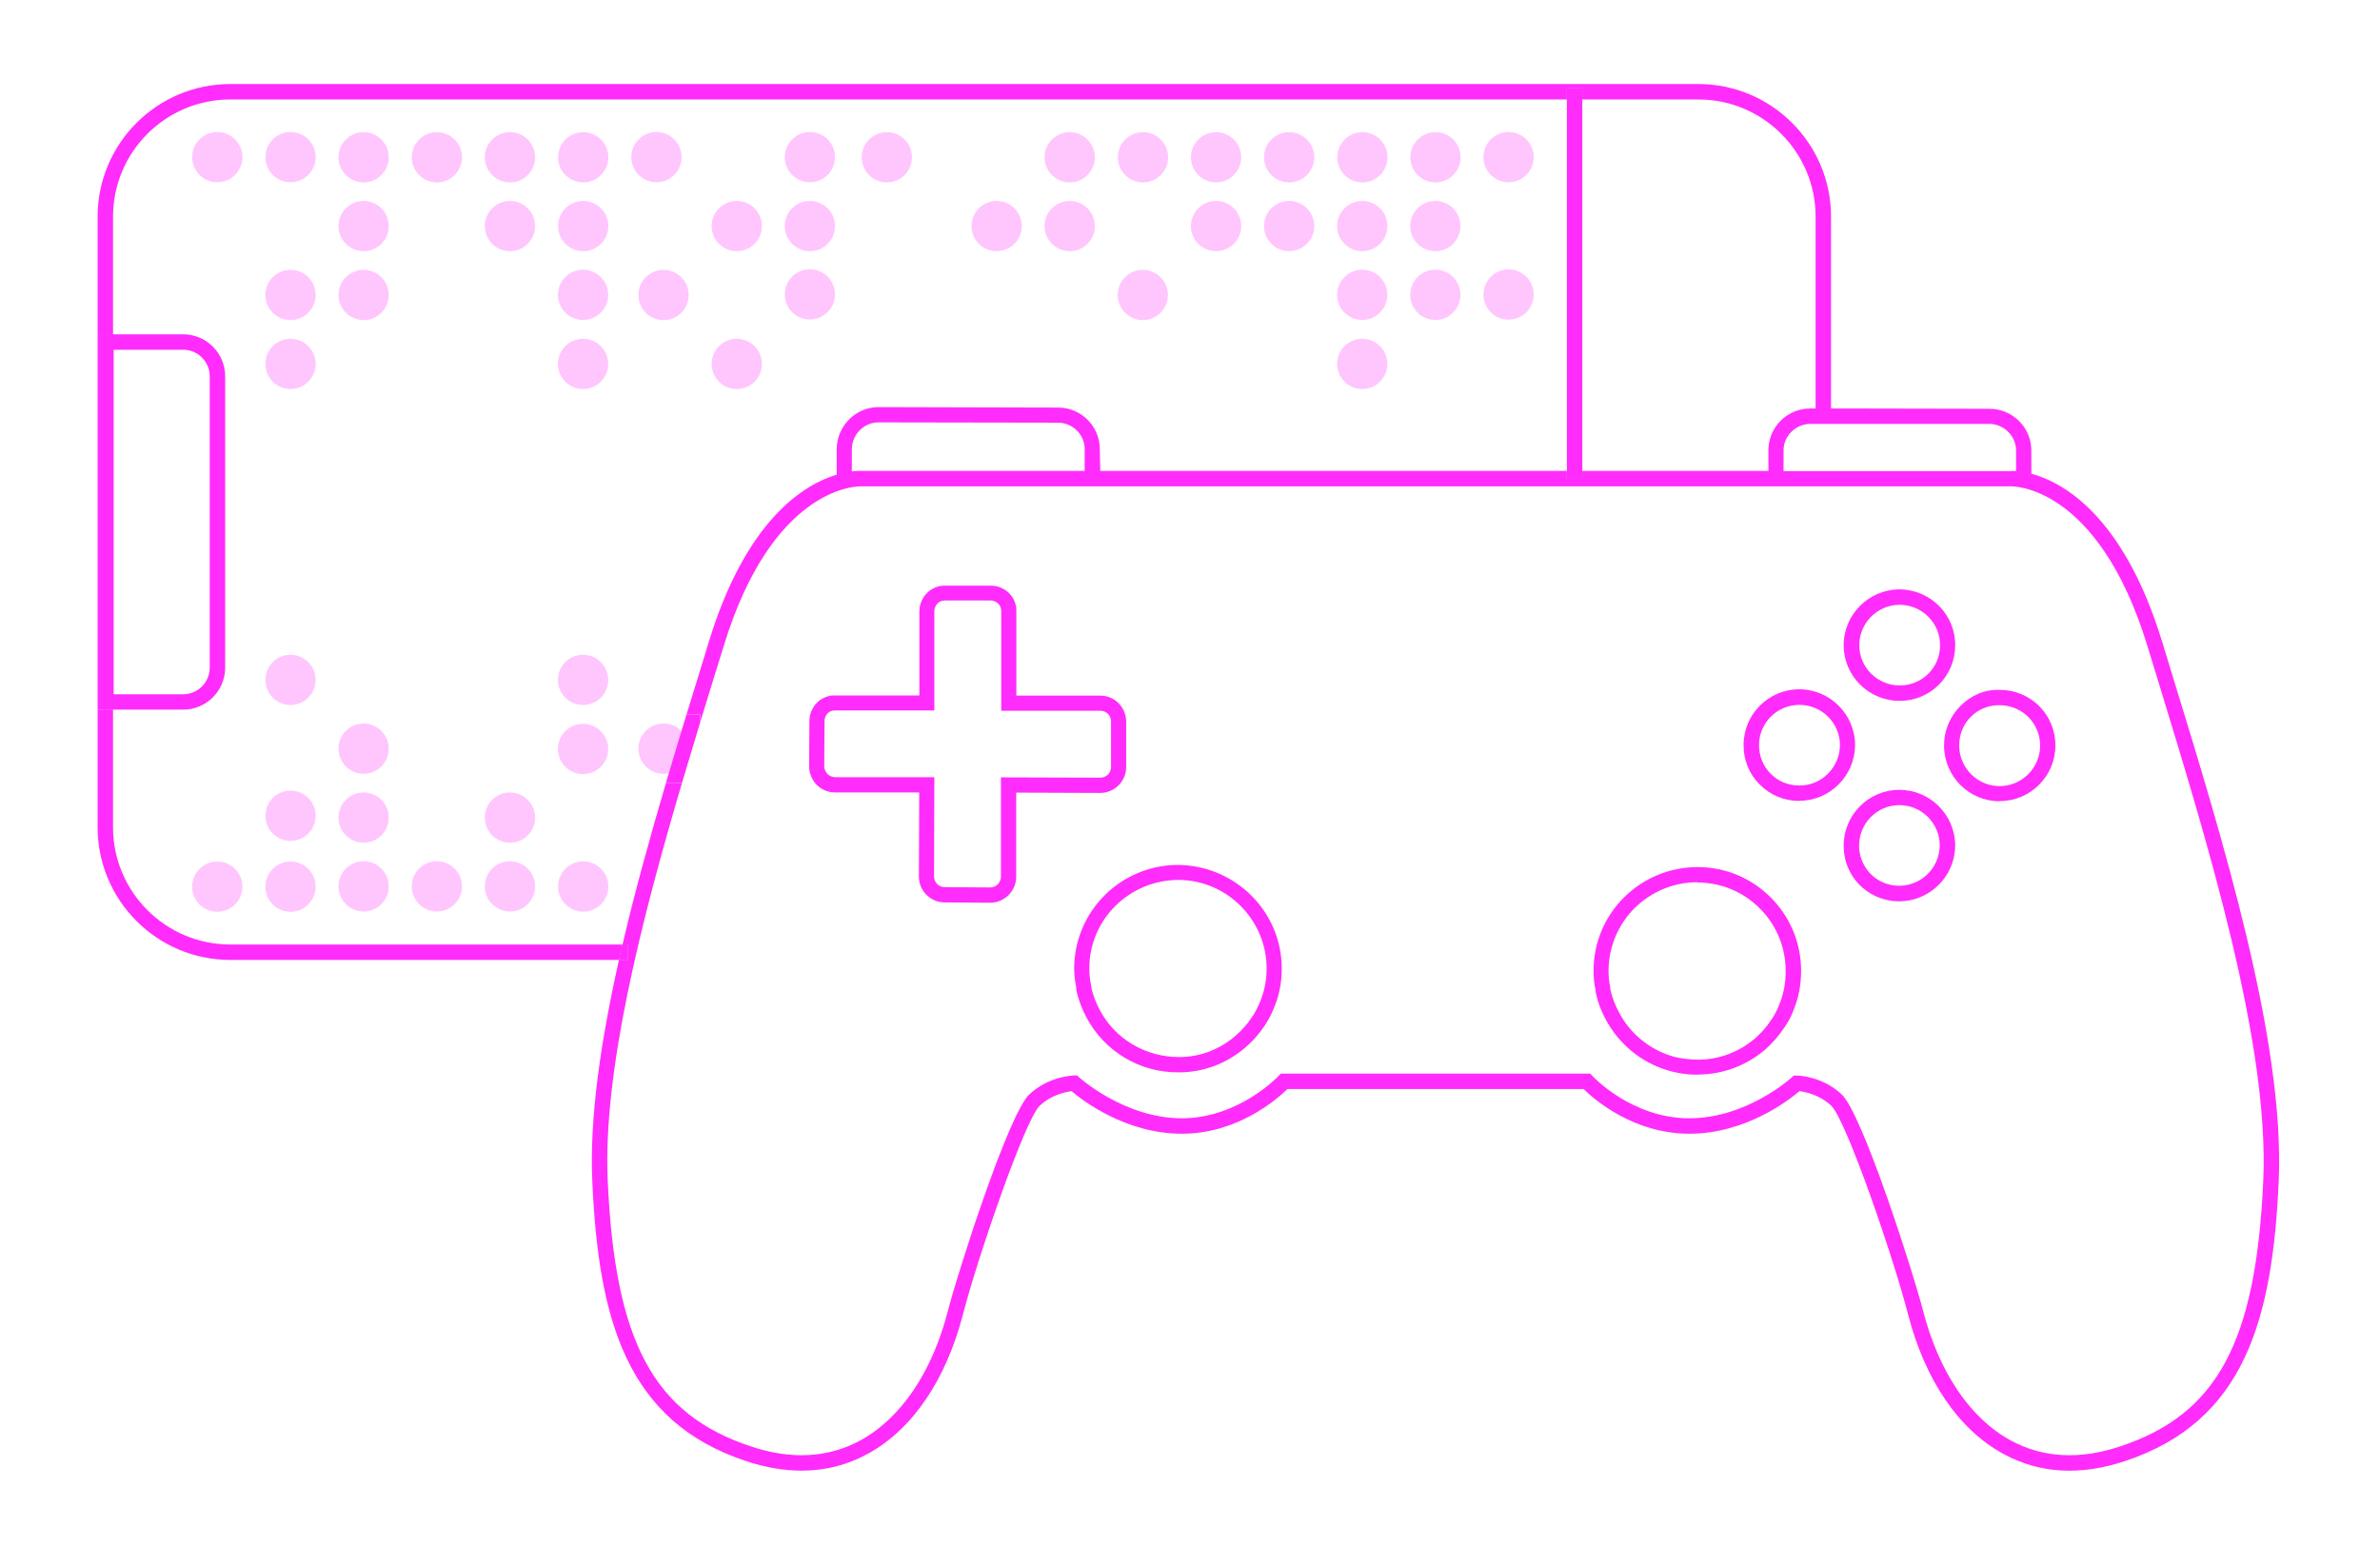 <?xml version="1.0" encoding="UTF-8"?>
<svg id="Layer_1" xmlns="http://www.w3.org/2000/svg" viewBox="0 0 154.34 100.3">
  <defs>
    <style>
      .cls-1 {
        opacity: .27;
      }

      .cls-2 {
        fill: #ff2cfb;
      }
    </style>
  </defs>
  <g>
    <g>
      <g class="cls-1">
        <circle class="cls-2" cx="18.84" cy="57.5" r="1.26"/>
        <path class="cls-2" d="M18.84,59.13c-.9,0-1.63-.73-1.63-1.63s.73-1.63,1.63-1.63,1.63.73,1.63,1.63-.73,1.63-1.63,1.63ZM18.84,56.66c-.46,0-.84.38-.84.84s.38.84.84.84.84-.38.84-.84-.38-.84-.84-.84Z"/>
      </g>
      <g class="cls-1">
        <circle class="cls-2" cx="18.84" cy="52.9" r="1.26"/>
        <path class="cls-2" d="M18.84,54.53c-.9,0-1.63-.73-1.63-1.63s.73-1.63,1.63-1.63,1.63.73,1.63,1.63-.73,1.63-1.63,1.63ZM18.84,52.06c-.46,0-.84.38-.84.84s.38.84.84.84.84-.38.84-.84-.38-.84-.84-.84Z"/>
      </g>
      <g class="cls-1">
        <circle class="cls-2" cx="14.09" cy="57.5" r="1.26"/>
        <path class="cls-2" d="M14.09,59.13c-.9,0-1.63-.73-1.63-1.63s.73-1.63,1.63-1.63,1.63.73,1.63,1.63-.73,1.63-1.63,1.63ZM14.09,56.66c-.46,0-.84.38-.84.84s.38.84.84.84.84-.38.84-.84-.38-.84-.84-.84Z"/>
      </g>
      <g class="cls-1">
        <circle class="cls-2" cx="37.82" cy="57.49" r="1.26"/>
        <path class="cls-2" d="M37.82,59.12c-.9,0-1.63-.73-1.63-1.63s.73-1.63,1.63-1.63,1.63.73,1.63,1.63-.73,1.63-1.63,1.63ZM37.82,56.65c-.46,0-.84.38-.84.84s.38.84.84.84.84-.38.84-.84-.38-.84-.84-.84Z"/>
      </g>
      <g class="cls-1">
        <circle class="cls-2" cx="37.81" cy="48.57" r="1.26"/>
        <path class="cls-2" d="M37.81,50.2c-.9,0-1.63-.73-1.63-1.63s.73-1.63,1.63-1.63,1.63.73,1.63,1.63-.73,1.63-1.63,1.63ZM37.81,47.73c-.46,0-.84.38-.84.84s.38.84.84.84.84-.38.84-.84-.38-.84-.84-.84Z"/>
      </g>
      <g class="cls-1">
        <circle class="cls-2" cx="37.81" cy="44.09" r="1.26"/>
        <path class="cls-2" d="M37.81,45.72c-.9,0-1.63-.73-1.63-1.63s.73-1.63,1.63-1.63,1.63.73,1.63,1.63-.73,1.63-1.63,1.63ZM37.81,43.25c-.46,0-.84.38-.84.84s.38.84.84.84.84-.38.84-.84-.38-.84-.84-.84Z"/>
      </g>
      <g class="cls-1">
        <circle class="cls-2" cx="33.07" cy="57.48" r="1.26"/>
        <path class="cls-2" d="M33.07,59.11c-.9,0-1.63-.73-1.63-1.63s.73-1.63,1.63-1.63,1.63.73,1.63,1.63-.73,1.63-1.63,1.63ZM33.07,56.64c-.46,0-.84.38-.84.84s.38.84.84.84.84-.38.84-.84-.38-.84-.84-.84Z"/>
      </g>
      <g class="cls-1">
        <circle class="cls-2" cx="33.07" cy="53.02" r="1.26"/>
        <path class="cls-2" d="M33.07,54.65c-.9,0-1.63-.73-1.63-1.63s.73-1.63,1.63-1.63,1.63.73,1.63,1.63-.73,1.63-1.63,1.63ZM33.07,52.18c-.46,0-.84.38-.84.84s.38.84.84.84.84-.38.84-.84-.38-.84-.84-.84Z"/>
      </g>
      <g class="cls-1">
        <circle class="cls-2" cx="28.33" cy="57.48" r="1.26"/>
        <path class="cls-2" d="M28.33,59.11c-.9,0-1.63-.73-1.63-1.63s.73-1.63,1.63-1.63,1.63.73,1.63,1.63-.73,1.63-1.63,1.63ZM28.33,56.64c-.46,0-.84.38-.84.84s.38.84.84.84.84-.38.84-.84-.38-.84-.84-.84Z"/>
      </g>
      <g class="cls-1">
        <circle class="cls-2" cx="23.58" cy="57.48" r="1.26"/>
        <path class="cls-2" d="M23.58,59.11c-.9,0-1.63-.73-1.63-1.63s.73-1.63,1.63-1.63,1.63.73,1.63,1.63-.73,1.63-1.63,1.63ZM23.58,56.64c-.46,0-.84.38-.84.84s.38.84.84.84.84-.38.84-.84-.38-.84-.84-.84Z"/>
      </g>
      <g class="cls-1">
        <circle class="cls-2" cx="43.03" cy="48.56" r="1.26"/>
        <path class="cls-2" d="M43.03,50.18c-.9,0-1.63-.73-1.63-1.63s.73-1.63,1.63-1.63,1.63.73,1.63,1.63-.73,1.63-1.63,1.63ZM43.03,47.72c-.46,0-.84.38-.84.84s.38.84.84.84.84-.38.84-.84-.38-.84-.84-.84Z"/>
      </g>
      <g class="cls-1">
        <circle class="cls-2" cx="23.58" cy="53.02" r="1.26"/>
        <path class="cls-2" d="M23.58,54.65c-.9,0-1.63-.73-1.63-1.63s.73-1.63,1.63-1.63,1.63.73,1.63,1.63-.73,1.63-1.63,1.63ZM23.58,52.18c-.46,0-.84.38-.84.84s.38.84.84.84.84-.38.84-.84-.38-.84-.84-.84Z"/>
      </g>
      <g class="cls-1">
        <circle class="cls-2" cx="23.58" cy="48.56" r="1.26"/>
        <path class="cls-2" d="M23.58,50.18c-.9,0-1.63-.73-1.63-1.63s.73-1.63,1.63-1.63,1.63.73,1.63,1.63-.73,1.63-1.63,1.63ZM23.58,47.72c-.46,0-.84.38-.84.84s.38.84.84.84.84-.38.84-.84-.38-.84-.84-.84Z"/>
      </g>
      <g class="cls-1">
        <circle class="cls-2" cx="18.84" cy="44.09" r="1.26"/>
        <path class="cls-2" d="M18.84,45.72c-.9,0-1.63-.73-1.63-1.63s.73-1.63,1.63-1.63,1.63.73,1.63,1.63-.73,1.63-1.63,1.63ZM18.84,43.25c-.46,0-.84.38-.84.84s.38.84.84.84.84-.38.84-.84-.38-.84-.84-.84Z"/>
      </g>
    </g>
    <g>
      <g class="cls-1">
        <circle class="cls-2" cx="52.52" cy="19.09" r="1.26"/>
        <path class="cls-2" d="M54.15,19.09c0,.9-.73,1.63-1.63,1.63s-1.63-.73-1.63-1.63.73-1.63,1.63-1.63,1.63.73,1.63,1.63ZM53.36,19.09c0-.46-.38-.84-.84-.84s-.84.38-.84.84.38.84.84.84.84-.38.84-.84Z"/>
      </g>
      <g class="cls-1">
        <circle class="cls-2" cx="97.83" cy="19.1" r="1.26"/>
        <path class="cls-2" d="M99.46,19.1c0,.9-.73,1.63-1.63,1.63s-1.63-.73-1.63-1.63.73-1.63,1.63-1.63,1.63.73,1.63,1.63ZM98.67,19.1c0-.46-.38-.84-.84-.84s-.84.38-.84.84.38.84.84.84.84-.38.84-.84Z"/>
      </g>
      <g class="cls-1">
        <circle class="cls-2" cx="18.84" cy="10.19" r="1.26"/>
        <path class="cls-2" d="M20.47,10.19c0,.9-.73,1.63-1.63,1.63s-1.63-.73-1.63-1.63.73-1.63,1.63-1.63,1.63.73,1.63,1.63ZM19.68,10.19c0-.46-.38-.84-.84-.84s-.84.38-.84.84.38.84.84.84.84-.38.84-.84Z"/>
      </g>
      <g class="cls-1">
        <circle class="cls-2" cx="14.09" cy="10.19" r="1.26"/>
        <path class="cls-2" d="M15.72,10.19c0,.9-.73,1.63-1.63,1.63s-1.63-.73-1.63-1.63.73-1.63,1.63-1.63,1.63.73,1.63,1.63ZM14.93,10.19c0-.46-.38-.84-.84-.84s-.84.38-.84.84.38.84.84.84.84-.38.84-.84Z"/>
      </g>
      <g class="cls-1">
        <circle class="cls-2" cx="97.83" cy="10.19" r="1.26"/>
        <path class="cls-2" d="M99.46,10.19c0,.9-.73,1.63-1.63,1.63s-1.63-.73-1.63-1.63.73-1.63,1.63-1.63,1.63.73,1.63,1.63ZM98.67,10.19c0-.46-.38-.84-.84-.84s-.84.38-.84.84.38.84.84.84.84-.38.84-.84Z"/>
      </g>
      <g class="cls-1">
        <circle class="cls-2" cx="93.09" cy="10.2" r="1.26"/>
        <path class="cls-2" d="M94.72,10.2c0,.9-.73,1.63-1.63,1.63s-1.63-.73-1.63-1.63.73-1.63,1.63-1.63,1.63.73,1.63,1.63ZM93.93,10.2c0-.46-.38-.84-.84-.84s-.84.38-.84.84.38.84.84.84.84-.38.84-.84Z"/>
      </g>
      <g class="cls-1">
        <circle class="cls-2" cx="93.09" cy="14.66" r="1.26"/>
        <path class="cls-2" d="M94.71,14.66c0,.9-.73,1.63-1.63,1.63s-1.63-.73-1.63-1.63.73-1.63,1.63-1.63,1.63.73,1.63,1.63ZM93.93,14.66c0-.46-.38-.84-.84-.84s-.84.38-.84.84.38.84.84.84.84-.38.84-.84Z"/>
      </g>
      <g class="cls-1">
        <circle class="cls-2" cx="93.08" cy="19.12" r="1.26"/>
        <path class="cls-2" d="M94.71,19.12c0,.9-.73,1.63-1.63,1.63s-1.63-.73-1.63-1.63.73-1.63,1.63-1.63,1.63.73,1.63,1.63ZM93.92,19.12c0-.46-.38-.84-.84-.84s-.84.38-.84.84.38.84.84.84.84-.38.84-.84Z"/>
      </g>
      <g class="cls-1">
        <circle class="cls-2" cx="88.35" cy="10.2" r="1.26"/>
        <path class="cls-2" d="M89.98,10.2c0,.9-.73,1.63-1.63,1.63s-1.63-.73-1.63-1.63.73-1.63,1.63-1.63,1.63.73,1.63,1.63ZM89.19,10.2c0-.46-.38-.84-.84-.84s-.84.38-.84.84.38.84.84.84.84-.38.84-.84Z"/>
      </g>
      <g class="cls-1">
        <circle class="cls-2" cx="88.34" cy="14.66" r="1.26"/>
        <path class="cls-2" d="M89.97,14.66c0,.9-.73,1.63-1.63,1.63s-1.63-.73-1.63-1.63.73-1.63,1.63-1.63,1.63.73,1.63,1.63ZM89.18,14.66c0-.46-.38-.84-.84-.84s-.84.38-.84.84.38.84.84.84.84-.38.84-.84Z"/>
      </g>
      <g class="cls-1">
        <circle class="cls-2" cx="88.34" cy="19.12" r="1.26"/>
        <path class="cls-2" d="M89.97,19.12c0,.9-.73,1.63-1.63,1.63s-1.63-.73-1.63-1.63.73-1.63,1.63-1.63,1.63.73,1.63,1.63ZM89.18,19.12c0-.46-.38-.84-.84-.84s-.84.38-.84.84.38.84.84.84.84-.38.84-.84Z"/>
      </g>
      <g class="cls-1">
        <circle class="cls-2" cx="88.34" cy="23.6" r="1.26"/>
        <path class="cls-2" d="M89.97,23.6c0,.9-.73,1.63-1.63,1.63s-1.63-.73-1.63-1.63.73-1.63,1.63-1.63,1.63.73,1.63,1.63ZM89.18,23.6c0-.46-.38-.84-.84-.84s-.84.38-.84.84.38.84.84.84.84-.38.84-.84Z"/>
      </g>
      <g class="cls-1">
        <circle class="cls-2" cx="37.82" cy="10.2" r="1.26"/>
        <path class="cls-2" d="M39.45,10.2c0,.9-.73,1.63-1.63,1.63s-1.63-.73-1.63-1.63.73-1.63,1.63-1.63,1.63.73,1.63,1.63ZM38.66,10.2c0-.46-.38-.84-.84-.84s-.84.38-.84.84.38.84.84.84.84-.38.84-.84Z"/>
      </g>
      <g class="cls-1">
        <circle class="cls-2" cx="37.82" cy="14.66" r="1.26"/>
        <path class="cls-2" d="M39.45,14.66c0,.9-.73,1.63-1.63,1.63s-1.63-.73-1.63-1.63.73-1.63,1.63-1.63,1.63.73,1.63,1.63ZM38.66,14.66c0-.46-.38-.84-.84-.84s-.84.38-.84.84.38.84.84.84.84-.38.84-.84Z"/>
      </g>
      <g class="cls-1">
        <circle class="cls-2" cx="37.81" cy="19.12" r="1.26"/>
        <path class="cls-2" d="M39.44,19.12c0,.9-.73,1.63-1.63,1.63s-1.63-.73-1.63-1.63.73-1.63,1.63-1.63,1.63.73,1.63,1.63ZM38.65,19.12c0-.46-.38-.84-.84-.84s-.84.38-.84.84.38.84.84.84.84-.38.84-.84Z"/>
      </g>
      <g class="cls-1">
        <circle class="cls-2" cx="37.81" cy="23.6" r="1.26"/>
        <path class="cls-2" d="M39.44,23.6c0,.9-.73,1.63-1.63,1.63s-1.63-.73-1.63-1.63.73-1.63,1.63-1.63,1.63.73,1.63,1.63ZM38.65,23.6c0-.46-.38-.84-.84-.84s-.84.38-.84.84.38.84.84.84.84-.38.84-.84Z"/>
      </g>
      <g class="cls-1">
        <circle class="cls-2" cx="83.6" cy="10.2" r="1.26"/>
        <path class="cls-2" d="M85.23,10.2c0,.9-.73,1.63-1.63,1.63s-1.63-.73-1.63-1.63.73-1.63,1.63-1.63,1.63.73,1.63,1.63ZM84.44,10.2c0-.46-.38-.84-.84-.84s-.84.38-.84.84.38.84.84.84.84-.38.84-.84Z"/>
      </g>
      <g class="cls-1">
        <circle class="cls-2" cx="78.86" cy="10.2" r="1.26"/>
        <path class="cls-2" d="M80.49,10.2c0,.9-.73,1.63-1.63,1.63s-1.63-.73-1.63-1.63.73-1.63,1.63-1.63,1.63.73,1.63,1.63ZM79.7,10.2c0-.46-.38-.84-.84-.84s-.84.38-.84.84.38.84.84.84.84-.38.84-.84Z"/>
      </g>
      <g class="cls-1">
        <circle class="cls-2" cx="74.12" cy="10.2" r="1.26"/>
        <path class="cls-2" d="M75.75,10.2c0,.9-.73,1.63-1.63,1.63s-1.63-.73-1.63-1.63.73-1.63,1.63-1.63,1.63.73,1.63,1.63ZM74.96,10.2c0-.46-.38-.84-.84-.84s-.84.38-.84.84.38.84.84.84.84-.38.84-.84Z"/>
      </g>
      <g class="cls-1">
        <circle class="cls-2" cx="78.86" cy="14.66" r="1.26"/>
        <path class="cls-2" d="M80.49,14.66c0,.9-.73,1.63-1.63,1.63s-1.63-.73-1.63-1.63.73-1.63,1.63-1.63,1.63.73,1.63,1.63ZM79.7,14.66c0-.46-.38-.84-.84-.84s-.84.38-.84.84.38.84.84.84.84-.38.84-.84Z"/>
      </g>
      <g class="cls-1">
        <circle class="cls-2" cx="33.07" cy="10.2" r="1.26"/>
        <path class="cls-2" d="M34.7,10.2c0,.9-.73,1.63-1.63,1.63s-1.63-.73-1.63-1.63.73-1.63,1.63-1.63,1.63.73,1.63,1.63ZM33.91,10.2c0-.46-.38-.84-.84-.84s-.84.38-.84.84.38.84.84.84.84-.38.84-.84Z"/>
      </g>
      <g class="cls-1">
        <circle class="cls-2" cx="33.07" cy="14.66" r="1.26"/>
        <path class="cls-2" d="M34.7,14.66c0,.9-.73,1.63-1.63,1.63s-1.63-.73-1.63-1.63.73-1.63,1.63-1.63,1.63.73,1.63,1.63ZM33.91,14.66c0-.46-.38-.84-.84-.84s-.84.38-.84.84.38.84.84.84.84-.38.84-.84Z"/>
      </g>
      <g class="cls-1">
        <circle class="cls-2" cx="69.37" cy="10.2" r="1.26"/>
        <path class="cls-2" d="M71,10.2c0,.9-.73,1.63-1.63,1.63s-1.63-.73-1.63-1.63.73-1.63,1.63-1.63,1.63.73,1.63,1.63ZM70.21,10.2c0-.46-.38-.84-.84-.84s-.84.38-.84.84.38.84.84.84.84-.38.84-.84Z"/>
      </g>
      <g class="cls-1">
        <circle class="cls-2" cx="69.37" cy="14.66" r="1.26"/>
        <path class="cls-2" d="M71,14.66c0,.9-.73,1.63-1.63,1.63s-1.63-.73-1.63-1.63.73-1.63,1.63-1.63,1.63.73,1.63,1.63ZM70.21,14.66c0-.46-.38-.84-.84-.84s-.84.38-.84.84.38.84.84.84.84-.38.84-.84Z"/>
      </g>
      <g class="cls-1">
        <circle class="cls-2" cx="28.33" cy="10.2" r="1.26"/>
        <path class="cls-2" d="M29.96,10.2c0,.9-.73,1.63-1.63,1.63s-1.63-.73-1.63-1.63.73-1.63,1.63-1.63,1.63.73,1.63,1.63ZM29.17,10.2c0-.46-.38-.84-.84-.84s-.84.38-.84.84.38.84.84.84.84-.38.84-.84Z"/>
      </g>
      <g class="cls-1">
        <circle class="cls-2" cx="23.58" cy="10.2" r="1.26"/>
        <path class="cls-2" d="M25.21,10.2c0,.9-.73,1.63-1.63,1.63s-1.63-.73-1.63-1.63.73-1.63,1.63-1.63,1.63.73,1.63,1.63ZM24.42,10.2c0-.46-.38-.84-.84-.84s-.84.38-.84.84.38.84.84.84.84-.38.84-.84Z"/>
      </g>
      <g class="cls-1">
        <circle class="cls-2" cx="52.52" cy="10.19" r="1.26"/>
        <path class="cls-2" d="M54.15,10.19c0,.9-.73,1.63-1.63,1.63s-1.63-.73-1.63-1.63.73-1.63,1.63-1.63,1.63.73,1.63,1.63ZM53.36,10.19c0-.46-.38-.84-.84-.84s-.84.38-.84.84.38.84.84.84.84-.38.84-.84Z"/>
      </g>
      <g class="cls-1">
        <circle class="cls-2" cx="42.57" cy="10.19" r="1.26"/>
        <path class="cls-2" d="M44.2,10.19c0,.9-.73,1.63-1.63,1.63s-1.63-.73-1.63-1.63.73-1.63,1.63-1.63,1.63.73,1.63,1.63ZM43.41,10.19c0-.46-.38-.84-.84-.84s-.84.38-.84.84.38.84.84.84.84-.38.84-.84Z"/>
      </g>
      <g class="cls-1">
        <circle class="cls-2" cx="52.52" cy="14.66" r="1.26"/>
        <path class="cls-2" d="M54.15,14.66c0,.9-.73,1.63-1.63,1.63s-1.63-.73-1.63-1.63.73-1.63,1.63-1.63,1.63.73,1.63,1.63ZM53.36,14.66c0-.46-.38-.84-.84-.84s-.84.38-.84.84.38.84.84.84.84-.38.84-.84Z"/>
      </g>
      <g class="cls-1">
        <circle class="cls-2" cx="47.78" cy="14.66" r="1.26"/>
        <path class="cls-2" d="M49.41,14.66c0,.9-.73,1.63-1.63,1.63s-1.63-.73-1.63-1.63.73-1.63,1.63-1.63,1.63.73,1.63,1.63ZM48.62,14.66c0-.46-.38-.84-.84-.84s-.84.38-.84.84.38.84.84.84.84-.38.84-.84Z"/>
      </g>
      <g class="cls-1">
        <circle class="cls-2" cx="47.78" cy="23.6" r="1.26"/>
        <path class="cls-2" d="M49.41,23.6c0,.9-.73,1.63-1.63,1.63s-1.63-.73-1.63-1.63.73-1.63,1.63-1.63,1.63.73,1.63,1.63ZM48.62,23.6c0-.46-.38-.84-.84-.84s-.84.38-.84.84.38.84.84.84.84-.38.84-.84Z"/>
      </g>
      <g class="cls-1">
        <circle class="cls-2" cx="43.03" cy="19.13" r="1.26"/>
        <path class="cls-2" d="M44.66,19.13c0,.9-.73,1.63-1.63,1.63s-1.63-.73-1.63-1.63.73-1.63,1.63-1.63,1.63.73,1.63,1.63ZM43.87,19.13c0-.46-.38-.84-.84-.84s-.84.38-.84.84.38.84.84.84.84-.38.84-.84Z"/>
      </g>
      <g class="cls-1">
        <circle class="cls-2" cx="57.51" cy="10.2" r="1.26"/>
        <path class="cls-2" d="M59.14,10.2c0,.9-.73,1.63-1.63,1.63s-1.63-.73-1.63-1.63.73-1.63,1.63-1.63,1.63.73,1.63,1.63ZM58.35,10.2c0-.46-.38-.84-.84-.84s-.84.38-.84.84.38.84.84.84.84-.38.84-.84Z"/>
      </g>
      <g class="cls-1">
        <circle class="cls-2" cx="64.63" cy="14.66" r="1.26"/>
        <path class="cls-2" d="M66.26,14.66c0,.9-.73,1.63-1.63,1.63s-1.63-.73-1.63-1.63.73-1.63,1.63-1.63,1.63.73,1.63,1.63ZM65.47,14.66c0-.46-.38-.84-.84-.84s-.84.38-.84.84.38.84.84.84.84-.38.84-.84Z"/>
      </g>
      <g class="cls-1">
        <circle class="cls-2" cx="83.6" cy="14.66" r="1.26"/>
        <path class="cls-2" d="M85.23,14.66c0,.9-.73,1.63-1.63,1.63s-1.63-.73-1.63-1.63.73-1.63,1.63-1.63,1.63.73,1.63,1.63ZM84.44,14.66c0-.46-.38-.84-.84-.84s-.84.38-.84.84.38.84.84.84.84-.38.84-.84Z"/>
      </g>
      <g class="cls-1">
        <circle class="cls-2" cx="74.11" cy="19.13" r="1.26"/>
        <path class="cls-2" d="M75.74,19.13c0,.9-.73,1.63-1.63,1.63s-1.63-.73-1.63-1.63.73-1.63,1.63-1.63,1.63.73,1.63,1.63ZM74.95,19.13c0-.46-.38-.84-.84-.84s-.84.38-.84.84.38.84.84.84.84-.38.84-.84Z"/>
      </g>
      <g class="cls-1">
        <circle class="cls-2" cx="23.58" cy="14.66" r="1.26"/>
        <path class="cls-2" d="M25.21,14.66c0,.9-.73,1.63-1.63,1.63s-1.63-.73-1.63-1.63.73-1.63,1.63-1.63,1.63.73,1.63,1.63ZM24.42,14.66c0-.46-.38-.84-.84-.84s-.84.38-.84.84.38.84.84.84.84-.38.84-.84Z"/>
      </g>
      <g class="cls-1">
        <circle class="cls-2" cx="18.84" cy="19.13" r="1.26"/>
        <path class="cls-2" d="M20.47,19.13c0,.9-.73,1.63-1.63,1.63s-1.63-.73-1.63-1.63.73-1.63,1.63-1.63,1.63.73,1.63,1.63ZM19.68,19.13c0-.46-.38-.84-.84-.84s-.84.38-.84.84.38.84.84.84.84-.38.84-.84Z"/>
      </g>
      <g class="cls-1">
        <circle class="cls-2" cx="23.58" cy="19.13" r="1.26"/>
        <path class="cls-2" d="M25.21,19.13c0,.9-.73,1.63-1.63,1.63s-1.63-.73-1.63-1.63.73-1.63,1.63-1.63,1.63.73,1.63,1.63ZM24.42,19.13c0-.46-.38-.84-.84-.84s-.84.38-.84.84.38.84.84.84.84-.38.84-.84Z"/>
      </g>
      <g class="cls-1">
        <circle class="cls-2" cx="18.84" cy="23.6" r="1.26"/>
        <path class="cls-2" d="M20.47,23.6c0,.9-.73,1.63-1.63,1.63s-1.63-.73-1.63-1.63.73-1.63,1.63-1.63,1.63.73,1.63,1.63ZM19.68,23.6c0-.46-.38-.84-.84-.84s-.84.38-.84.84.38.84.84.84.84-.38.84-.84Z"/>
      </g>
    </g>
    <g>
      <path class="cls-2" d="M64.22,58.54l-2.96-.02c-.92,0-1.67-.75-1.67-1.67l.02-5.46h-5.45c-.92,0-1.67-.73-1.69-1.67l.02-2.96c0-.46.18-.88.5-1.2.32-.31.74-.48,1.18-.46h5.45v-5.45c0-.45.19-.9.51-1.21.32-.31.75-.48,1.19-.46h2.93c.46,0,.89.18,1.2.5.31.32.48.74.46,1.19v5.44h5.45c.92,0,1.67.76,1.67,1.68v2.96c0,.92-.76,1.67-1.68,1.67l-5.45-.02v5.45c0,.93-.76,1.69-1.68,1.69ZM54.14,46.07c-.18,0-.34.06-.46.18-.13.13-.21.31-.21.5l-.02,2.95c.01.38.32.7.71.7h6.43l-.02,6.44c0,.38.31.69.69.69l2.96.02c.38,0,.69-.32.69-.71v-6.43s6.44.02,6.44.02c.39,0,.7-.3.7-.69v-2.96c0-.38-.31-.69-.69-.69h-6.43v-6.44c0-.2-.06-.37-.19-.5-.13-.13-.31-.21-.5-.21h-2.95c-.2,0-.36.06-.49.19-.13.13-.21.32-.21.51v6.43h-6.46Z"/>
      <path class="cls-2" d="M110.13,69.69c-.67.01-1.37-.09-2.02-.29-1.71-.52-3.16-1.73-3.99-3.31-.1-.18-.18-.36-.27-.56-.17-.38-.29-.79-.38-1.23v-.1c-.09-.38-.13-.8-.13-1.25,0-1.8.71-3.49,1.98-4.76,1.29-1.27,2.98-1.96,4.77-1.96,1.8,0,3.49.71,4.76,1.99,1.26,1.27,1.95,2.96,1.95,4.74,0,.92-.17,1.78-.5,2.57-.12.33-.3.68-.53,1.02-.03.05-.06.1-.1.14-.31.48-.72.95-1.22,1.39-1.23,1.04-2.76,1.6-4.31,1.6ZM110.08,57.21c-1.53,0-2.98.6-4.08,1.68-1.08,1.08-1.68,2.53-1.69,4.07,0,.38.04.72.11,1.05v.11c.08.36.19.71.33,1.03.08.18.15.33.24.5.7,1.35,1.94,2.38,3.4,2.83.55.17,1.13.23,1.73.24,1.33,0,2.63-.48,3.68-1.37.43-.38.79-.78,1.05-1.2l.07-.09c.2-.32.35-.61.45-.88.29-.68.43-1.42.43-2.2h0c0-1.52-.58-2.96-1.66-4.05-1.09-1.1-2.53-1.7-4.06-1.7Z"/>
      <path class="cls-2" d="M76.45,69.54c-2.52.03-4.84-1.35-6.01-3.59-.29-.54-.52-1.16-.65-1.79v-.15c-.09-.44-.13-.83-.13-1.2,0-3.71,3.02-6.72,6.74-6.72,3.74.04,6.73,3.06,6.72,6.73h0c0,.96-.19,1.87-.58,2.72-.11.26-.25.53-.45.85l-.09.14c-.35.52-.77,1-1.25,1.41-1.24,1.05-2.72,1.6-4.3,1.6ZM70.77,64.04c.11.5.3,1,.54,1.44,1,1.92,3.01,3.07,5.14,3.07,1.35,0,2.61-.47,3.66-1.37.41-.36.78-.76,1.07-1.21.03-.05.06-.1.1-.14.14-.24.26-.47.36-.69.33-.74.5-1.52.5-2.33h0c0-3.14-2.55-5.72-5.69-5.75-3.23,0-5.81,2.58-5.81,5.74,0,.32.03.66.11,1.07l.03.16h0Z"/>
      <path class="cls-2" d="M129.67,51.96c-1.99,0-3.6-1.62-3.6-3.62,0-.97.38-1.88,1.07-2.57.68-.67,1.54-1.07,2.54-1.03h.04c.93,0,1.82.37,2.5,1.03.69.68,1.07,1.6,1.07,2.57,0,1.99-1.62,3.61-3.61,3.61ZM129.64,45.73c-.69,0-1.34.26-1.82.74-.5.49-.77,1.16-.77,1.87,0,1.45,1.18,2.64,2.62,2.64s2.63-1.18,2.63-2.63c0-.71-.28-1.37-.78-1.87-.5-.49-1.19-.75-1.84-.75h-.03Z"/>
    </g>
    <rect class="cls-2" x="6.37" y="21.68" width=".96" height="24.34"/>
    <path class="cls-2" d="M40.37,61.25h.33v1h-.56c.07-.33.15-.67.23-1Z"/>
    <rect class="cls-2" x="101.61" y="5.71" width="1" height=".74"/>
    <rect class="cls-2" x="101.61" y="5.71" width="1" height="25.33"/>
    <path class="cls-2" d="M11.88,21.68h-5.51v24.34h5.51c1.5,0,2.72-1.22,2.72-2.72v-18.9c0-1.5-1.22-2.72-2.72-2.72ZM13.6,43.3c0,.95-.77,1.72-1.72,1.72h-4.51v-22.34h4.51c.95,0,1.72.77,1.72,1.72v18.9Z"/>
  </g>
  <path class="cls-2" d="M116.69,51.94h-.02c-.97,0-1.88-.38-2.56-1.07-.68-.68-1.05-1.59-1.04-2.56,0-1.99,1.62-3.61,3.61-3.61s3.62,1.63,3.62,3.63c-.02,1.99-1.64,3.6-3.62,3.6ZM116.68,45.71c-1.44,0-2.61,1.17-2.61,2.61,0,.7.26,1.36.75,1.85.49.5,1.15.77,1.86.77h.02c1.43,0,2.6-1.17,2.62-2.61,0-1.44-1.18-2.62-2.62-2.62Z"/>
  <path class="cls-2" d="M123.16,58.45c-1.79,0-3.29-1.28-3.56-3.04-.03-.19-.04-.39-.04-.57,0-2,1.62-3.62,3.61-3.62s3.62,1.62,3.62,3.62c0,.2-.02.38-.05.57-.28,1.73-1.81,3.04-3.58,3.04ZM123.17,52.21c-1.44,0-2.61,1.18-2.61,2.62,0,.13,0,.27.03.41.2,1.28,1.28,2.2,2.57,2.2s2.39-.95,2.59-2.2h0c.02-.14.04-.27.04-.41,0-1.45-1.18-2.62-2.62-2.62Z"/>
  <path class="cls-2" d="M123.2,45.45h-.02c-2,0-3.62-1.62-3.62-3.61s1.63-3.62,3.63-3.62c2.01.02,3.62,1.65,3.6,3.63,0,.97-.38,1.88-1.06,2.56-.68.67-1.58,1.04-2.53,1.04ZM123.19,39.22c-1.44,0-2.62,1.18-2.62,2.62s1.18,2.61,2.62,2.61h.02c.69,0,1.34-.27,1.83-.75.5-.49.77-1.15.77-1.86.01-1.43-1.16-2.61-2.61-2.62Z"/>
  <path class="cls-2" d="M101.61,30.54v.5h1v-.5h-1ZM44.52,46.33c-.11.36-.22.72-.33,1.08-.1.35-.21.71-.32,1.06-.06.21-.12.41-.18.61h0c-.11.37-.22.72-.32,1.08-.07.21-.13.42-.19.63h1.04c.4-1.34.8-2.66,1.19-3.96v-.5h-.89ZM40.37,61.25c-.08.33-.16.67-.23,1h.56v-1h-.33Z"/>
  <path class="cls-2" d="M140.88,43.8l-.67-2.19c-2.51-8.2-6.44-10.34-8.48-10.89v-1.51c0-1.48-1.21-2.69-2.7-2.7l-10.29-.02v-12.44c0-4.74-3.86-8.6-8.6-8.6H14.93c-4.74,0-8.6,3.86-8.6,8.6v39.6c0,4.74,3.86,8.6,8.6,8.6h25.21c.07-.33.15-.67.23-1H14.93c-4.19,0-7.6-3.41-7.6-7.6v-7.63h-.96v-24.34h.96v-7.63c0-4.19,3.41-7.6,7.6-7.6h86.68v-.74h1v.74h7.53c4.19,0,7.6,3.41,7.6,7.6v12.44h-.35c-1.49,0-2.71,1.21-2.71,2.7v1.35h-12.07v.5h-1v-.5h-30.26l-.03-1.42c0-1.48-1.21-2.69-2.71-2.69l-11.64-.03c-1.47,0-2.69,1.21-2.71,2.71v1.67c-2.1.63-5.86,2.89-8.29,10.83l-.67,2.19c-.25.83-.51,1.67-.78,2.53h.89v.5c.28-.93.57-1.84.84-2.74l.68-2.19c3.11-10.19,8.49-10.36,8.83-10.36h74.67s5.61-.17,8.83,10.36l.67,2.19c3.22,10.51,7.24,23.59,6.84,32.47-.47,10.47-2.98,15.14-9.26,17.23-2.64.89-5.04.75-7.12-.38-2.64-1.44-4.66-4.44-5.69-8.44-.61-2.39-3.92-12.74-5.27-14-1.27-1.19-2.83-1.22-2.9-1.22h-.2s-.15.13-.15.13c-.02.02-2.9,2.64-6.63,2.64s-6.25-2.71-6.28-2.74l-.15-.16h-20.06l-.15.16s-2.57,2.74-6.27,2.74-6.62-2.62-6.64-2.64l-.15-.14h-.2c-.07.01-1.63.04-2.9,1.23-1.35,1.26-4.66,11.61-5.27,14-1.02,4-3.05,7-5.69,8.44-2.08,1.13-4.48,1.27-7.12.38-6.28-2.09-8.79-6.76-9.26-17.23-.32-7.07,2.16-16.79,4.81-25.77h-1.04c-1.01,3.44-2,6.99-2.81,10.46h.33v1h-.56c-1.17,5.22-1.92,10.21-1.73,14.35.4,9.04,2.25,15.58,9.94,18.14,1.26.42,2.47.63,3.63.63,1.53,0,2.96-.36,4.29-1.09,2.89-1.57,5.08-4.79,6.18-9.06.92-3.57,4.01-12.61,4.98-13.52.76-.71,1.68-.89,2.06-.94.7.6,3.51,2.76,7.15,2.76s6.2-2.26,6.85-2.9h19.2c.65.64,3.21,2.9,6.86,2.9s6.44-2.16,7.14-2.76c.39.05,1.3.23,2.06.94.97.91,4.07,9.95,4.98,13.52,1.1,4.27,3.29,7.49,6.18,9.06,2.34,1.28,5,1.44,7.92.46,7.69-2.56,9.54-9.1,9.94-18.14.41-9.05-3.64-22.22-6.89-32.8ZM70.33,30.54h-14.53s-.24-.01-.56.03v-1.46c.02-.95.79-1.72,1.73-1.72l11.64.02c.95,0,1.73.77,1.73,1.71v1.42ZM130.74,30.55c-.19-.02-.3,0-.33,0h-14.75v-1.35c0-.93.8-1.71,1.73-1.71h11.64c.94.02,1.71.79,1.71,1.73v1.34Z"/>
</svg>